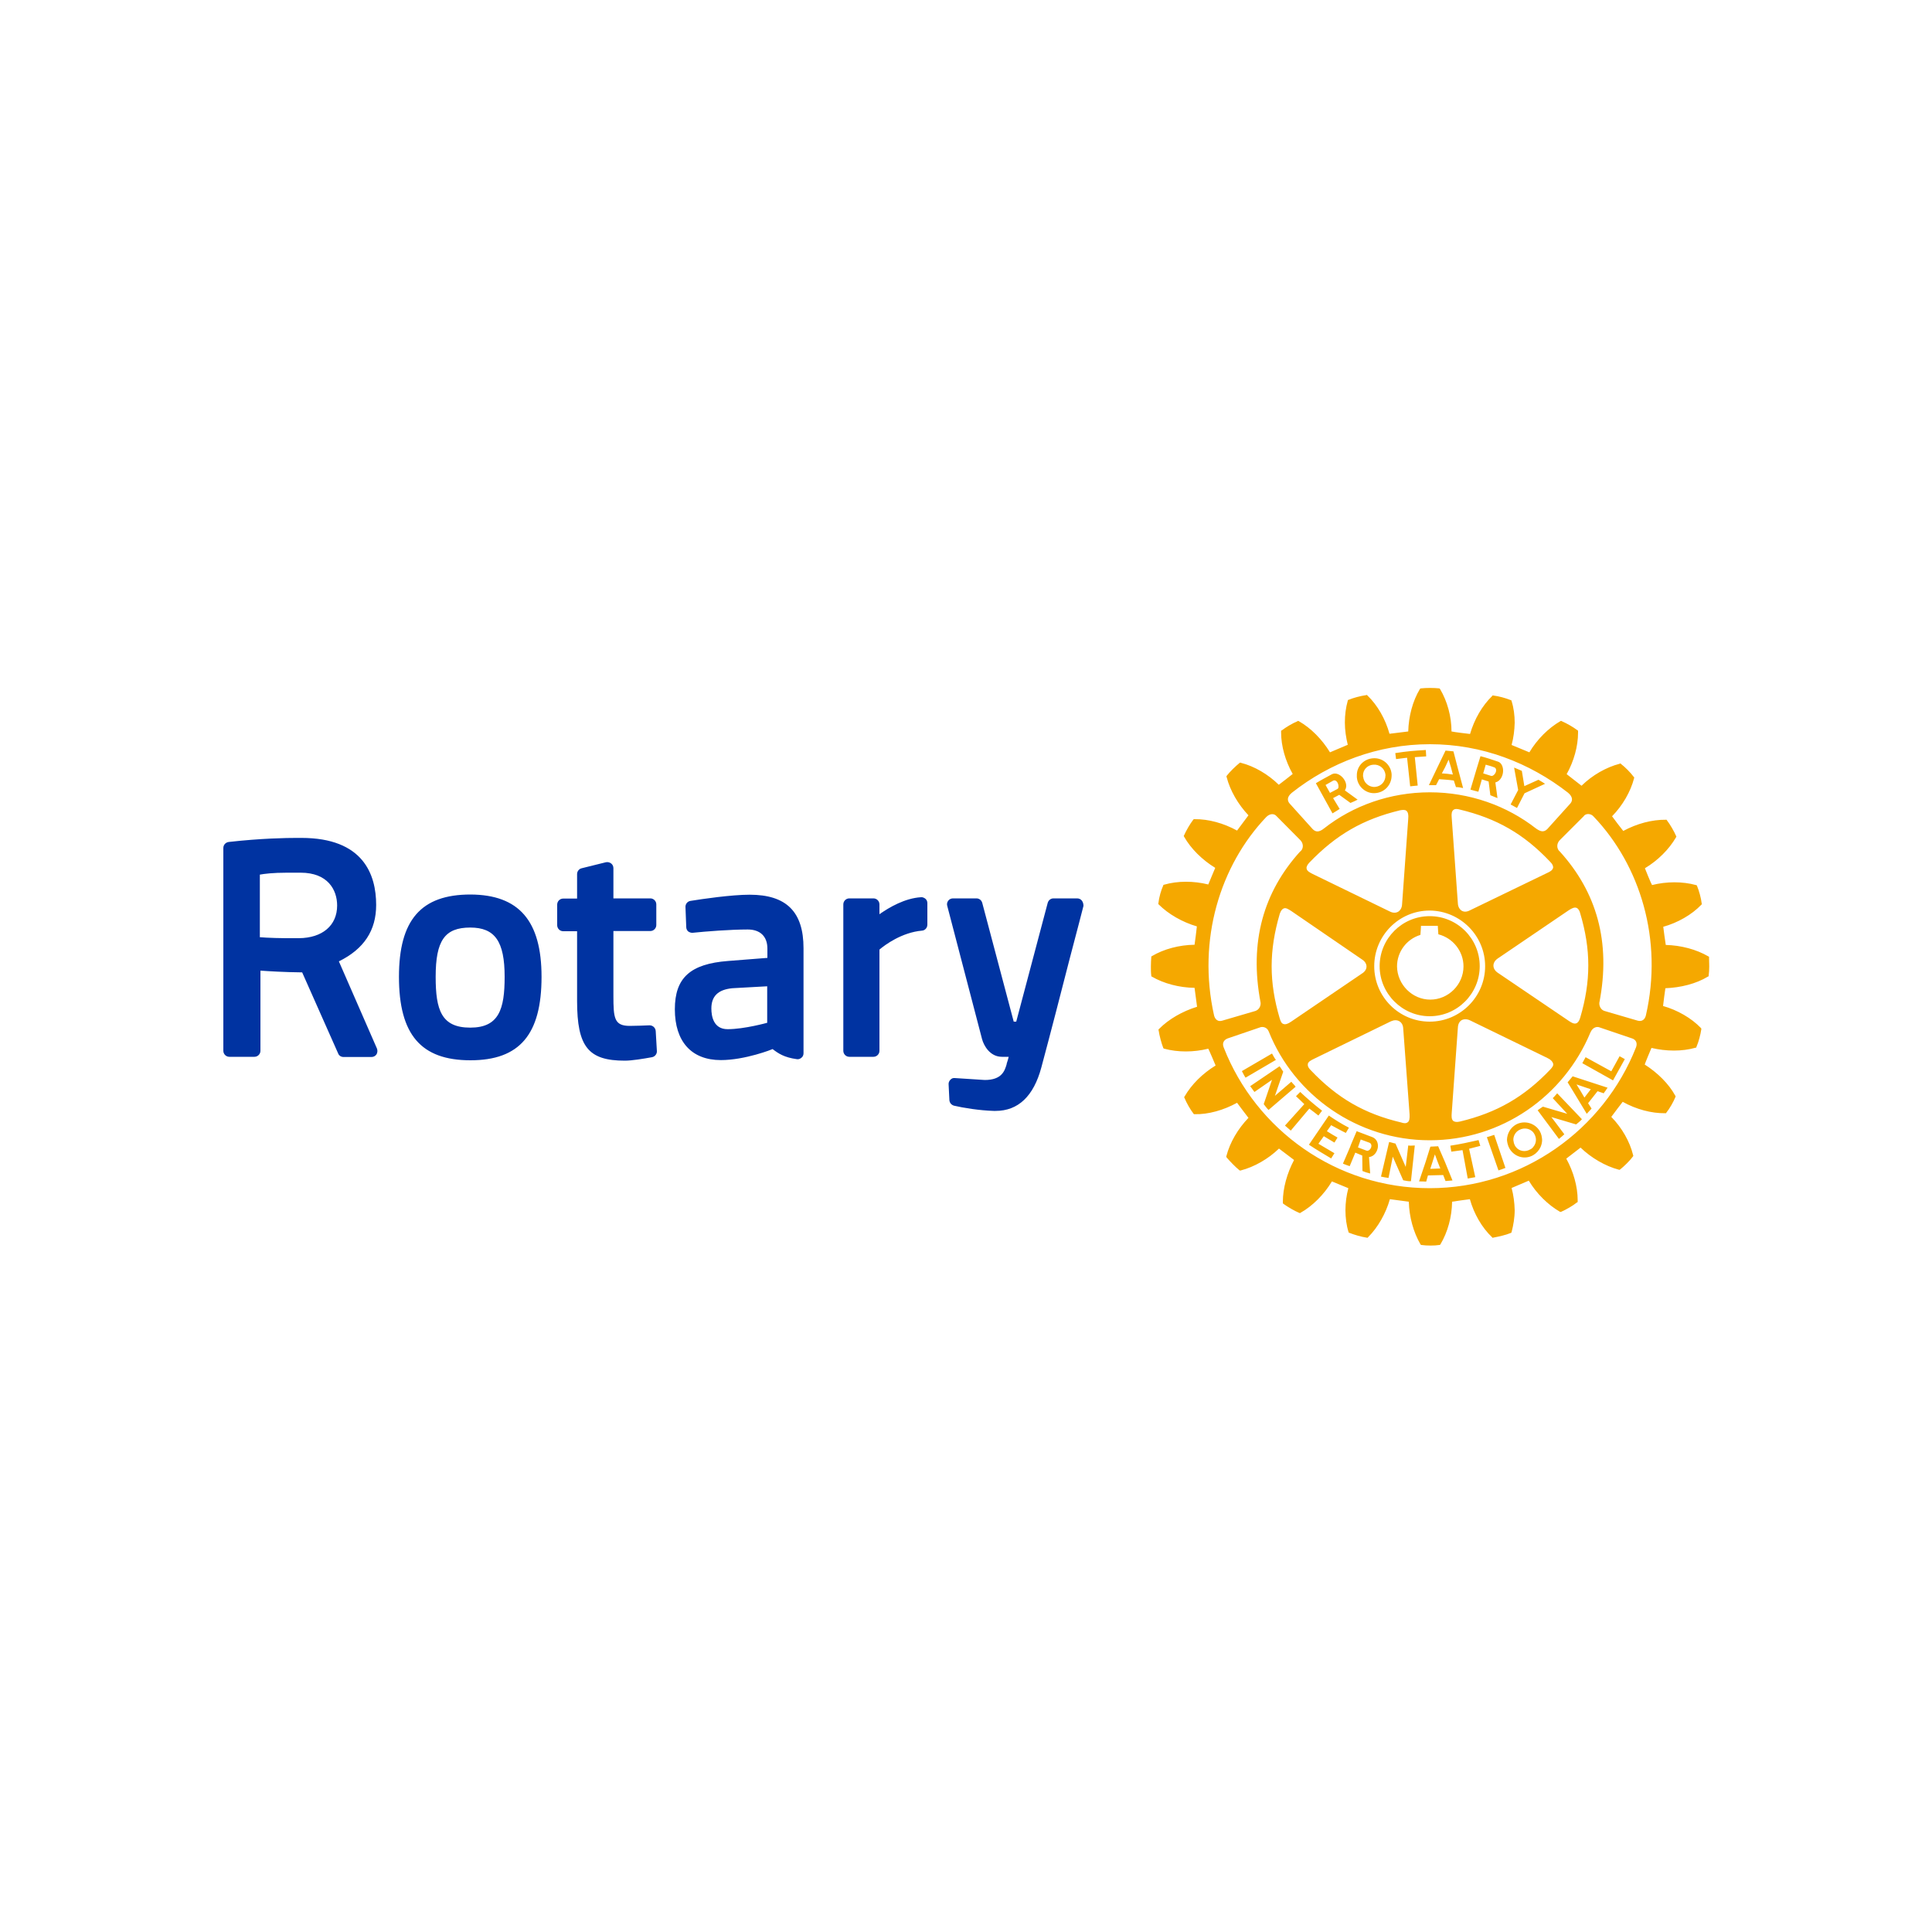 <?xml version="1.0" encoding="utf-8"?>
<!-- Generator: Adobe Illustrator 23.0.1, SVG Export Plug-In . SVG Version: 6.00 Build 0)  -->
<svg version="1.1" id="Layer_1" xmlns="http://www.w3.org/2000/svg" xmlns:xlink="http://www.w3.org/1999/xlink" x="0px" y="0px"
	 viewBox="0 0 1000 1000" style="enable-background:new 0 0 1000 1000;" xml:space="preserve">
<style type="text/css">
	.st0{fill:#0033A1;}
	.st1{fill:#F5A800;}
</style>
<g>
	<path class="st0" d="M339.4,533.7L340,544c0.1,1.5-1,2.9-2.5,3.2c-4.4,0.8-10.4,1.8-14.1,1.8c-18.9,0-24.7-7.2-24.7-30.9V482h-7.2
		c-1.7,0-3.1-1.4-3.1-3.1v-10.7c0-1.7,1.4-3.1,3.1-3.1h7.2v-12.7c0-1.4,1-2.7,2.4-3l12.5-3.1c0.9-0.2,1.9,0,2.7,0.6
		c0.8,0.6,1.2,1.5,1.2,2.5V465h19.1c1.7,0,3.1,1.4,3.1,3.1v10.7c0,1.7-1.4,3.1-3.1,3.1h-19.1v33.5c0,11.6,0.4,15.6,8.5,15.6
		c3,0,7.7-0.2,10.2-0.3C337.9,530.7,339.3,532,339.4,533.7 M280.3,505.6c0,29.9-11.4,43.2-36.8,43.2c-25.6,0-37-13.3-37-43.2
		c0-29.4,11.4-42.6,37-42.6C268.6,463.1,280.3,476.6,280.3,505.6 M261.2,505.6c0-18.3-5-25.5-17.8-25.5c-13.2,0-17.9,6.7-17.9,25.5
		c0,17.1,2.9,26.3,17.9,26.3C258.3,531.9,261.2,522.3,261.2,505.6 M560,466.2c-0.6-0.8-1.5-1.2-2.5-1.2h-12.2c-1.4,0-2.6,0.9-3,2.3
		l-16.3,61.5h-1.3l-16.3-61.5c-0.4-1.4-1.6-2.3-3-2.3h-12.1c-1,0-1.9,0.4-2.5,1.2c-0.6,0.8-0.8,1.8-0.5,2.7l18,68.9
		c0.9,3.4,4.1,9.2,10.3,9.2h3.5c-0.3,1.1-0.6,2.4-1,3.4L521,551c-1,3.2-2.4,8-11.3,8l-15.5-1c-0.9-0.1-1.7,0.2-2.3,0.9
		c-0.6,0.6-1,1.5-0.9,2.4l0.4,8.1c0.1,1.4,1,2.5,2.4,2.9c4.6,1.1,13.3,2.5,20.5,2.7c0.3,0,0.7,0,1,0c11.7,0,19.7-7.6,23.7-22.5
		c4.7-17.5,10.5-40,14.7-56.4c1.9-7.4,3.6-13.8,4.8-18.3l2.3-8.9C560.8,468,560.6,467,560,466.2 M195.1,542.7c0.4,1,0.3,2.1-0.2,3
		c-0.6,0.9-1.6,1.4-2.6,1.4h-14.5c-1.2,0-2.4-0.7-2.8-1.9l-18.6-41.9c-9.3-0.1-17.3-0.6-21.6-0.9v41.5c0,1.7-1.4,3.1-3.1,3.1h-13
		c-1.7,0-3.1-1.4-3.1-3.1V438.9c0-1.6,1.2-2.9,2.8-3.1c16.7-1.9,30-2.1,35-2.1c1.7,0,2.6,0,2.6,0c32,0,38.7,18.9,38.7,34.7
		c0,13.2-6.3,22.8-19.3,29.2L195.1,542.7z M155.6,451.7h-6.9c-7.7,0-12,0.6-14.2,1v32.4c3.7,0.3,10.7,0.6,20.2,0.5
		c12.2-0.1,19.8-6.6,19.8-16.9C174.5,460.5,169.6,451.7,155.6,451.7 M415.9,490.8v54.4c0,0.9-0.4,1.8-1.1,2.3
		c-0.7,0.6-1.6,0.9-2.5,0.7c-6.4-0.9-9.4-2.9-12.4-5.2c-0.1,0.1-14.2,5.7-26.8,5.7c-15.2,0-23.8-9.6-23.8-26.3
		c0-16.3,8-23.5,27.5-25l20.4-1.6V491c0-6.3-3.7-9.9-10.2-9.9c-8.9,0-21.7,1-28.4,1.7c-0.8,0.1-1.7-0.2-2.4-0.7
		c-0.6-0.5-1-1.4-1-2.2l-0.4-10.4c-0.1-1.6,1.1-3,2.6-3.2c6.1-1,21.2-3.2,30.6-3.2C407,463.1,415.9,471.9,415.9,490.8 M379.1,511.5
		c-7.4,0.7-10.9,4.1-10.9,10.5c0,4,1.1,10.7,8.4,10.7c8.7,0,20.4-3.3,20.5-3.3v-18.9L379.1,511.5z M476.7,464.4
		c-8.3,0.5-16.4,5.2-21.5,8.8v-5.1c0-1.7-1.4-3.1-3.1-3.1h-12.5c-1.7,0-3.1,1.4-3.1,3.1v75.8c0,1.7,1.4,3.1,3.1,3.1h12.5
		c1.7,0,3.1-1.4,3.1-3.1v-52.4c2.8-2.4,11.6-8.9,22-9.8c1.6-0.1,2.8-1.5,2.8-3.1v-11.1c0-0.9-0.3-1.7-1-2.3
		C478.4,464.7,477.5,464.3,476.7,464.4"/>
	<path class="st1" d="M677.7,573.8l-9.6,11.4l-3-2.6l10-11.1c-1.6-1.5-2.8-2.8-4.3-4.1l2.2-2.2c3.8,3.6,7.1,6.4,11.3,9.7l-1.9,2.5
		C680.8,576.1,679.3,575,677.7,573.8 M658.4,545.3l-15.6,9.1c0.6,1.1,1.2,2.4,1.9,3.4l15.7-9.2C659.5,547.4,659.1,546.6,658.4,545.3
		 M668.4,559.9l-8.5,7.3l4.3-12.5c-0.8-1.1-1.1-1.8-1.9-2.8l-15.2,10.3c0.7,1,1.5,2,2.2,3l9.1-6.3l-4.3,12.6c0.7,0.8,1.5,2.1,2.5,3
		l14-12C670.1,561.6,669.1,560.9,668.4,559.9 M689,582.4c2.5,1.3,4.9,2.7,7.6,4l1.6-2.7c-3.7-1.9-7.2-4.1-10.4-6.3l-10.3,15.1
		c3.9,2.6,7.5,4.7,11.5,7.1l1.7-2.7l-8.3-4.9l2.8-3.9l5.5,3.3l1.6-2.6c-1.8-1-3.6-2.1-5.5-3.3L689,582.4z M740,526
		c-14.2,0-25.9-11.7-25.9-25.9c0-14.3,11.6-25.9,25.9-25.9c14.3,0,25.9,11.6,25.9,25.9C765.9,514.3,754.3,526,740,526 M740.3,517.4
		c9.4,0,17.2-7.8,17.2-17.2c0-7.9-5.5-14.7-13-16.6c-0.1-0.8-0.3-4.4-0.3-4.4h-8.7c0,0-0.2,3.9-0.3,4.7c-7.2,2.2-12.1,8.8-12.1,16.3
		C723.2,509.6,731,517.4,740.3,517.4 M702.3,402.3v-0.9c-0.1-4.7,3.5-8.5,8.2-8.9c5-0.5,9.4,3.2,9.8,8.2v0.7c0,4.7-3.5,8.7-8.3,9.1
		C707.2,411,702.7,407.3,702.3,402.3 M705.6,402c0.2,3.2,3.1,5.6,6.2,5.3c3.1-0.3,5.3-2.8,5.3-5.8c0.1-0.2,0-0.3,0-0.5
		c-0.3-3.2-3.1-5.5-6.3-5.2c-3.1,0.2-5.4,2.7-5.3,5.7V402z M743.3,406.4c-1.5,0-2.2,0-3.7,0l4.5-9.4l4.1-8.5l4.1,0.4l2.1,8.1
		l2.9,10.9c-1.4-0.3-2.4-0.5-3.7-0.5l-1.1-3.4c-2.7-0.4-5.1-0.5-7.6-0.7L743.3,406.4z M746.3,400.3c2,0.1,3.8,0.3,5.7,0.6l-1-3.8
		l-1.2-3.9l-1.8,3.9L746.3,400.3z M728.3,392.2l1.6,14.8l3.9-0.4l-1.5-14.7l5.9-0.4l-0.2-3.3c-6.6,0.4-9.3,0.6-15.8,1.6l0.4,3.1
		L728.3,392.2z M728.9,592.9l-1.3,11.1l-5.3-12.1c-1.2-0.2-2-0.6-3.3-0.8l-4.2,17.9c1.3,0.3,2.5,0.5,3.9,0.7l2.2-11l5.4,12.2
		c1.2,0.2,2.6,0.6,4,0.5l2-18.5C731.3,592.9,730,593.1,728.9,592.9 M834,554.5l-13.3-7.3l-1.7,3.1l15.9,8.9l6.1-11l-2.7-1.5
		L834,554.5z M814,557.1l18.1,5.9c-0.4,0.5-0.8,1.1-1.1,1.6c-0.3,0.4-0.7,0.8-0.9,1.3l-3.2-1.1l-4.9,6.2l1.8,2.8
		c-0.7,0.8-1.6,1.7-2.5,2.7l-7.2-11.9l-2.7-4.4L814,557.1z M816,561.3l2.1,3.4l2,3.4l2.6-3.4l0.7-0.9L816,561.3z M797,585.5
		c0.8,1.4,1.1,2.9,1.2,4.5c0,1.3-0.3,2.5-0.8,3.7c-0.8,1.7-2.1,3.2-3.8,4.2c-4.3,2.5-9.7,1-12.3-3.4c-0.1-0.3-0.2-0.5-0.4-0.8
		c-0.5-1.2-0.8-2.4-0.9-3.7c0.1-3.2,1.7-6.2,4.6-7.9C788.9,579.7,794.5,581.2,797,585.5 M795,590c0-1.1-0.3-2.1-0.8-3
		c-1.5-2.8-5.1-3.7-7.9-2.1c-2,1.1-3,3.1-3,5.1c0.1,0.9,0.3,2,0.8,2.9c0.2,0.3,0.3,0.6,0.6,0.9c1.7,2.1,4.8,2.6,7.2,1.2
		c0.7-0.3,1.2-0.7,1.6-1.2C794.5,592.7,795,591.3,795,590 M803.7,568.4l7.5,8.1l-12.6-3.7c-1.1,0.8-1.8,1.1-2.7,1.9l11,14.8
		c0.9-0.7,1.9-1.6,2.8-2.4l-6.7-8.9l12.8,3.8c0.9-0.8,2.1-1.6,3-2.7L806,565.9C805.3,566.6,804.6,567.6,803.7,568.4 M884.7,500.2
		c0,1.7-0.1,3.4-0.3,4.7l0,0.4l-0.4,0.2c-6.1,3.7-14.1,5.7-22,6c-0.2,1-1.1,8.2-1.2,9.2c7.4,2.1,14.6,6.2,19.6,11.4l0.2,0.3v0.3
		c-0.4,2.8-1.4,6.6-2.5,9.1l-0.1,0.4l-0.4,0.1c-7,2-15.2,1.9-22.8,0.1c-0.4,0.9-3.2,7.6-3.5,8.6c6.6,4.2,12.5,10,15.8,16.1l0.2,0.3
		l-0.1,0.4c-1,2.5-3,6-4.7,8.1l-0.2,0.3h-0.4c-7.1,0.1-15-2-22-5.9c-0.6,0.8-5.3,6.9-5.9,7.8c5.5,5.6,9.6,12.8,11.3,19.8l0.1,0.4
		l-0.2,0.3c-1.6,2.2-4.5,5-6.6,6.7l-0.3,0.2l-0.5-0.1c-6.8-1.8-14.1-6-19.7-11.4c-0.8,0.6-6.6,5.1-7.4,5.7
		c3.7,6.7,5.9,14.5,5.9,21.5v1l-0.4,0.2c-2.1,1.7-5.6,3.7-8.1,4.8l-0.3,0.1l-0.4-0.1c-6.2-3.6-12.1-9.4-16.1-16.1
		c-1,0.4-8,3.4-8.9,3.8c1,3.7,1.5,7.6,1.6,11.5c0,3.9-0.7,7.8-1.6,11.3l-0.1,0.3l-0.4,0.2c-2.3,1-6.3,1.9-9,2.4l-0.4,0.1l-0.2-0.3
		c-5.3-5-9.4-12.2-11.5-19.7c-0.9,0.1-8.2,1.1-9.2,1.3c-0.1,7.9-2.3,15.8-6,22l-0.2,0.3l-0.4,0.1c-2.5,0.4-6.5,0.4-9.3,0l-0.3-0.1
		l-0.2-0.3c-3.6-6.2-5.8-14.1-6-22c-1.1-0.1-8.7-1.2-9.8-1.3c-2.1,7.4-6.2,14.6-11.3,19.7l-0.3,0.3l-0.4-0.1c-2.8-0.4-6.5-1.5-9-2.5
		l-0.3-0.1l-0.1-0.3c-1.1-3.5-1.6-7.4-1.6-11.3c0-3.8,0.5-7.6,1.5-11.4c-1-0.4-7.6-3.1-8.5-3.5c-4.1,6.8-10,12.7-16.2,16.2l-0.3,0.2
		l-0.4-0.1c-2.6-1.1-6-3.1-8.2-4.7l-0.3-0.3v-0.7c0-7.1,2.2-14.9,5.8-21.7c-0.8-0.6-7-5.3-7.8-5.9c-5.6,5.4-12.8,9.5-19.7,11.3
		l-0.4,0.1l-0.4-0.2c-2.1-1.7-4.8-4.5-6.6-6.6l-0.2-0.4l0.1-0.4c1.8-7,6-14.1,11.4-19.7c-0.6-0.8-5.3-6.9-5.9-7.8
		c-6.9,3.8-14.9,6.1-22,5.9H618l-0.2-0.2c-1.7-2.2-3.7-5.7-4.7-8.2l-0.2-0.4l0.2-0.3c3.6-6.3,9.4-12,16.1-16.1
		c-0.4-1-3.3-7.8-3.8-8.7c-7.6,1.9-15.8,1.9-22.8,0l-0.3-0.1l-0.2-0.3c-0.9-2.3-2-6.3-2.4-9.1l-0.1-0.4l0.3-0.3
		c5-5.1,12.2-9.2,19.7-11.5c-0.1-1.1-1.2-8.7-1.3-9.8c-7.9-0.1-15.9-2.2-22.1-5.8l-0.3-0.2l0-0.4c-0.2-1.3-0.2-3-0.2-4.7
		c0-1.7,0.1-3.3,0.2-4.7l0-0.4l0.3-0.2c6.2-3.7,14.2-5.8,22.1-5.9c0.2-1,1.1-8.5,1.2-9.5c-7.5-2.2-14.7-6.3-19.8-11.4l-0.2-0.3
		l0.1-0.4c0.3-2.9,1.4-6.7,2.5-9.1l0.1-0.3l0.4-0.1c6.9-2,15.2-2,22.8-0.1c0.4-0.9,3.2-7.6,3.6-8.6c-6.7-4.1-12.6-9.9-16.1-16.1
		l-0.2-0.4l0.2-0.4c1.1-2.5,3.1-5.9,4.7-8l0.3-0.3h0.4c7.2-0.1,15.1,2.1,22,5.9c0.6-0.8,5.3-7.1,5.9-7.9
		c-5.4-5.7-9.5-12.8-11.3-19.8l-0.1-0.3l0.1-0.3c1.7-2.2,4.6-5,6.7-6.7l0.3-0.2l0.3,0.1c7.1,1.8,14.2,6,19.7,11.4
		c0.8-0.6,6.4-4.9,7.2-5.6c-3.8-6.7-6-14.5-6-21.4v-1l0.4-0.2c2.1-1.6,5.6-3.7,8.1-4.7l0.3-0.2l0.4,0.2c6.2,3.5,12,9.4,16.1,16.1
		c1-0.4,8.2-3.5,9.2-3.9c-0.9-3.7-1.5-7.6-1.5-11.5c0-4,0.5-7.8,1.5-11.3l0.1-0.4l0.4-0.1c2.3-1,6.2-2,9-2.4l0.4-0.1l0.3,0.3
		c5.2,5,9.3,12.2,11.4,19.8c1.1-0.1,8.7-1.1,9.7-1.2c0.2-7.8,2.3-15.8,6-21.9l0.2-0.3l0.4-0.1c2.7-0.3,6.7-0.3,9.4,0l0.3,0.1
		l0.2,0.3c3.7,6.2,5.9,14.2,5.9,21.9c1.1,0.3,8.6,1.2,9.6,1.3c2.2-7.6,6.3-14.7,11.5-19.7l0.2-0.3l0.3,0.1c2.8,0.3,6.7,1.4,9.1,2.4
		l0.3,0.1l0.1,0.4c1.1,3.5,1.6,7.3,1.6,11.2c-0.1,3.9-0.6,7.8-1.6,11.5c0.9,0.4,8.2,3.4,9.2,3.8c4-6.7,9.8-12.5,16-16.1l0.4-0.2
		l0.4,0.2c2.5,1.1,5.9,3,8.1,4.7l0.3,0.2v1c0,7.1-2.2,14.9-5.9,21.5c0.8,0.6,6.8,5.3,7.7,6c5.6-5.5,12.8-9.6,19.8-11.4l0.3-0.2
		l0.3,0.3c2.1,1.6,5,4.5,6.6,6.7l0.3,0.3l-0.1,0.4c-1.8,7-6,14.2-11.4,19.7c0.6,0.9,5.1,6.8,5.8,7.6c7-3.8,14.9-5.9,22.1-5.8h0.3
		l0.2,0.3c1.7,2.2,3.7,5.7,4.7,8l0.2,0.5l-0.2,0.3c-3.6,6.2-9.4,12-16.1,16c0.4,1,3.1,7.8,3.7,8.7c7.5-1.9,15.8-1.9,22.7,0l0.4,0.1
		l0.2,0.4c1,2.4,2.1,6.3,2.4,9.1l0.1,0.3l-0.3,0.3c-5,5.2-12.2,9.3-19.7,11.4c0.1,1,1.1,8.4,1.3,9.4c7.9,0.2,15.8,2.3,22,5.9
		l0.4,0.2l0,0.4C884.6,496.8,884.7,498.5,884.7,500.2 M667.5,415.9l11.9,13.2c1.7,1.8,3.5,1.6,5.9-0.3c15-11.8,34.2-18.7,54.8-18.7
		c20.5,0,39.8,6.9,54.9,18.7c2.4,1.7,4.1,2.1,5.9,0.3l11.9-13.2c1.3-1.5,1.3-3.5-1.2-5.6c-19.9-15.5-44.5-25.1-71.5-25.1
		c-26.9,0-51.8,9.6-71.4,25.1C666.1,412.4,666.2,414.4,667.5,415.9 M668.3,471.5c-1.3-0.8-2.7-1.8-3.8-1.3c-0.9,0.3-1.6,1.3-2.1,2.8
		c-5.6,19.1-5.6,35.3,0,54.2c0.4,1.2,0.8,2.5,1.9,2.8c0.9,0.4,2.3,0,4-1.2l36.8-25c1.4-0.9,2.2-2.2,2.2-3.5c0-1.4-0.8-2.7-2.2-3.6
		L668.3,471.5z M676.3,449.6c0.2,1.3,1.7,2,3,2.7l40.1,19.5c1.6,0.8,3.1,0.8,4.3,0.1c1.1-0.7,1.9-2,2-3.7l3.2-44.4
		c0.2-2.1-0.1-3.4-0.9-4.1c-0.8-0.7-2.1-0.5-3.3-0.3c-19.2,4.6-33.2,12.7-47,27.1C676.6,447.7,676.1,448.7,676.3,449.6 M676.9,551.2
		c0,0.8,0.5,1.7,1.5,2.7c13.8,14.5,27.8,22.6,46.9,27.1c1.2,0.4,2.4,0.6,3.3-0.1c0.9-0.6,1.1-2,1-4.1c0-0.1-3.3-44.5-3.3-44.5
		c-0.1-1.7-0.8-3-2-3.7c-1.2-0.7-2.7-0.7-4.3,0l-40,19.5c-1.4,0.7-2.9,1.4-3.1,2.7C677,550.9,676.9,551,676.9,551.2 M740,528.8
		c15.8,0,28.7-12.9,28.7-28.7s-12.9-28.7-28.7-28.8c-15.8,0-28.7,12.9-28.7,28.8S724.2,528.8,740,528.8 M752.2,580.2
		c0.7,0.5,1.8,0.7,3.5,0.3c19.1-4.6,33.2-12.7,46.8-27c0.8-0.9,1.7-1.9,1.4-3c-0.3-1-1.1-2-3-2.9l-40.1-19.5c-1.5-0.7-3-0.7-4.2-0.1
		c-1.2,0.7-1.9,2-2,3.8l-3.2,44.4C751.3,577.7,751.2,579.3,752.2,580.2 M812,528.4c1.2,0.8,2.6,1.7,3.8,1.3c0.9-0.3,1.6-1.2,2.1-2.9
		c5.6-19,5.6-35.3,0-54.1c-0.3-1.2-0.9-2.4-1.9-2.8c-1-0.4-2.3,0.1-4.1,1.3l-36.8,25c-1.4,1-2.1,2.3-2.1,3.6c0,1.3,0.7,2.6,2.1,3.6
		L812,528.4z M803.9,448.9c0-0.8-0.4-1.7-1.5-2.8c-13.7-14.5-27.7-22.5-46.9-27.1c-1.1-0.3-2.3-0.5-3.2,0.2c-0.9,0.7-1.1,2-0.9,4
		l3.2,44.5c0.1,1.7,0.9,3,2,3.7c1.2,0.7,2.7,0.6,4.2-0.2l40.1-19.4c1.3-0.6,2.7-1.3,3-2.7C803.9,449.1,803.9,449,803.9,448.9
		 M632.6,528.3l17.1-5c1.6-0.5,2.9-2.1,2.8-4.2c-6.1-31.8,1.7-57.6,20.3-78.2c1.9-1.3,2.1-4.1,0.3-6l-12.4-12.5
		c-1.2-1.4-3.4-1.4-5.3,0.5c-23.8,25-35.8,63.4-27,102.7C628.9,527.6,630.4,529,632.6,528.3 M844.8,537.5l-17.1-5.8
		c-0.9-0.3-3.2-0.3-4.5,2.7c-13.8,33.1-46,55.8-83.2,55.8c-37.3,0-70.1-23.2-83.3-56.3c-1-2.5-3.4-2.5-4.3-2.2l-17,5.8
		c-1.8,0.7-3,2.3-2,4.7c16.7,42.7,58.3,72.8,106.6,72.8c48.3,0,90-30.3,106.8-72.9C847.7,539.7,846.6,538.1,844.8,537.5 M825,422.8
		c-1.7-2.1-4.5-1.7-5.3-0.3l-12.4,12.4c-1.8,1.9-1.6,4.6,0.2,6c18.7,20.7,26.5,46.4,20.3,78.2c-0.1,2.1,1.2,3.8,2.8,4.2l17.1,5
		c2.3,0.6,3.7-0.7,4.2-2.7C860.9,486.4,848.9,447.9,825,422.8 M785.2,418.2l3.9-7.6l10.6-4.9c-1.1-0.8-2.3-1.4-3.4-2.1l-7.3,3.3
		l-1.3-7.9c-1.5-0.7-2.4-1-4-1.7l2.1,11.6l-3.9,7.5L785.2,418.2z M765.3,590.1c-5.3,1.2-9.4,2.1-14.6,2.9l0.5,3.1
		c1.9-0.3,3.7-0.5,5.8-0.8l2.7,14.7l3.9-0.7l-3.2-14.7c2-0.5,3.9-1,5.8-1.5L765.3,590.1z M713.2,592.7v1c-0.3,2.4-1.9,4.9-4.6,5.2
		l0.6,8.5c-1.2-0.3-2.6-0.7-4-1.3l-0.1-8l-3.6-1.5l-2.9,7c-1.2-0.4-2.3-0.8-3.5-1.3l3.7-8.6l0.4-1.1l3-7.1l8.2,3.1
		C712.3,589.4,713.1,591.1,713.2,592.7 M709.8,592.7c-0.1-0.5-0.3-0.9-0.9-1.2l-4.6-1.7l-1,2.9l-0.4,1.1l0,0.1l4.2,1.6
		c1.1,0.5,2.2-0.5,2.6-1.6C709.8,593.5,709.9,593.1,709.8,592.7 M765.2,409.8c-1.5-0.4-2.5-0.6-4.1-1.1l3-10.1l2.2-7.2
		c3.1,0.8,6.1,1.8,9,2.8c1.7,0.5,2.6,2.4,2.7,4.4c0.1,2.7-1.3,5.7-4,6.4l1.1,8.1c-1.3-0.5-2.3-0.9-3.7-1.5l-0.9-7.1l-3.5-1.1
		L765.2,409.8z M767.7,400.3l4.1,1.3c1.1,0.3,2.6-1.4,2.6-2.9c0-0.7-0.3-1.4-1.2-1.6c-1.5-0.6-2.5-0.8-4.2-1.3l-0.8,2.8L767.7,400.3
		z M747.9,601.4l3.9,9.6c-1.3,0.1-2.5,0.2-3.6,0.3l-1.2-3.1l-7.9,0.2l-0.9,3.2c-1.3-0.1-2.4-0.1-3.7-0.1l3.4-10.1l2.4-7.7l0.1-0.2
		l4-0.2l0.2,0.5L747.9,601.4z M745.5,604.8l-1.4-3.5l-1.4-3.8l-1.2,3.8l-1.2,3.7L745.5,604.8z M769.6,588.6l6,17.2
		c1.2-0.4,2.4-0.8,3.6-1.3l-5.8-17.1C771.8,587.9,771.1,588.2,769.6,588.6 M682.1,407.2l-1-1.8c2.7-1.7,5.5-3.1,8.2-4.6
		c3.2-1.8,7.8,2.5,7.5,6.4c-0.1,0.7-0.3,1.3-0.7,1.9l6.6,4.8c-1.2,0.6-2.2,1.1-3.7,1.7l-5.8-4.2l-3.2,1.7l3.4,5.6
		c-1.3,0.8-2.1,1.4-3.7,2.3L682.1,407.2z M686.1,406.3l0.5,0.9l1.8,3.2l3.8-2c0.4-0.2,0.6-0.6,0.6-1.2c0.1-1.7-1.2-4.1-3-3
		C688.5,404.9,687.7,405.4,686.1,406.3"/>
</g>
</svg>
